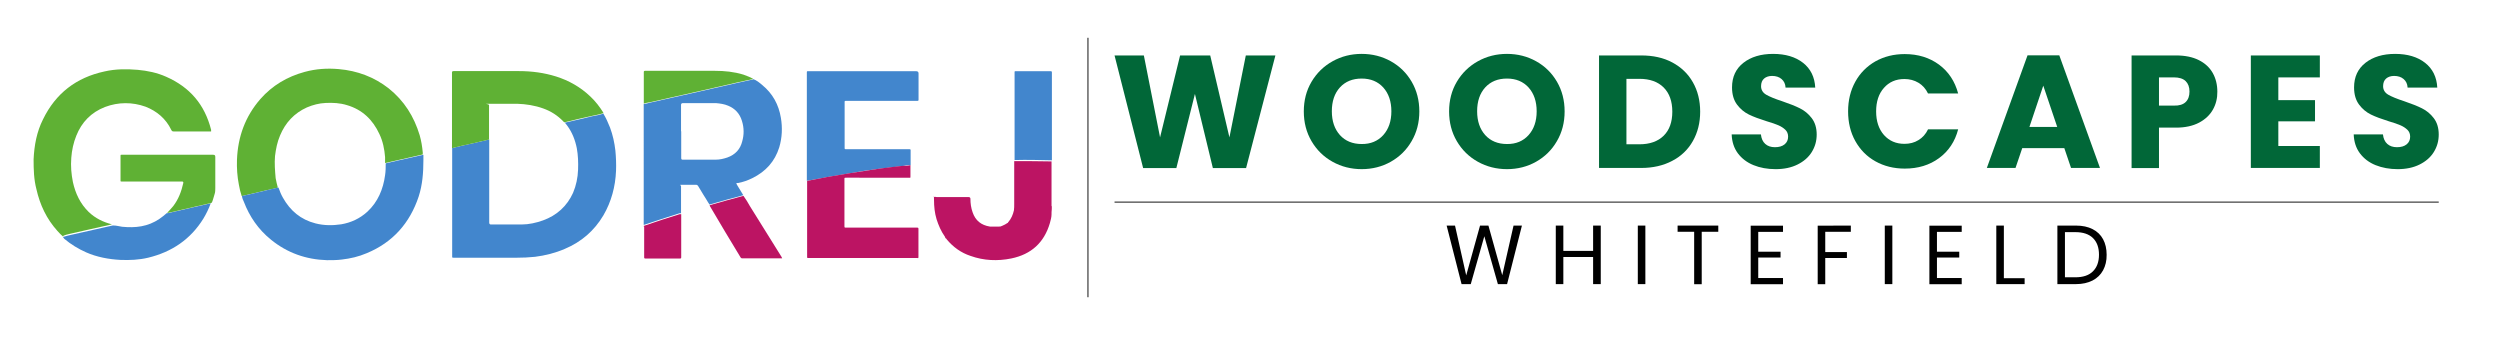 <?xml version="1.0" encoding="utf-8"?>
<!-- Generator: Adobe Illustrator 28.6.0, SVG Export Plug-In . SVG Version: 9.03 Build 54939)  -->
<svg version="1.0" id="Layer_1" xmlns="http://www.w3.org/2000/svg" xmlns:xlink="http://www.w3.org/1999/xlink" x="0px" y="0px"
	 viewBox="0 0 2746.2 371.2" style="enable-background:new 0 0 2746.2 371.2;" xml:space="preserve">
<style type="text/css">
	.st0{fill:#4286CD;}
	.st1{fill:#BC1463;}
	.st2{fill:#5FB134;}
	.st3{fill:none;stroke:#000000;stroke-miterlimit:10;}
	.st4{fill:#016738;}
</style>
<g>
	<g>
		<path class="st0" d="M886.3,199V80.6c0-2.8-0.3-2.4,2.8-2.4h117.1c1.9,0,2.8,0.8,2.8,2.4v29.2c0,0.7-0.3,1-1,1h-77.8
			c-2.8,0-2.4,0-2.4,2.4v49.7c0,0.7,0.3,1,1,1h69.1c2.8,0,2.4,0,2.4,2.4v15.2c-2.4,0-5.2,0-7.6,0.7c-9.1,1-17.7,2.1-26.4,3.1
			c-11.2,1.4-22.5,3.1-33.7,5.2c-15.2,2.4-30.6,5.2-45.5,8h-0.7l0,0L886.3,199z"/>
		<path class="st1" d="M1008.9,282.4c0,1-0.3,1.4-1.4,1H887.6c-0.7,0-1,0-1-1v-83.7c15.2-3.1,30.3-5.9,45.8-8.3
			c11.2-1.8,22.5-3.4,33.7-5.2c9.1-1,17.7-2.4,26.4-3.1c2.4,0,5.2,0,7.6-0.7v12.8c0,0.7,0,1.4-1,1H930c-2.8,0-2.4,0-2.4,2.4v50l0,0
			c0,2.8,0,2.4,2.1,2.4h76.4c3.1,0,2.8,0,2.8,2.8V282l0,0V282.4z"/>
	</g>
	<g>
		<path class="st2" d="M69.6,260.2c-2.4-2.1-4.5-4.2-6.6-6.6c-11.8-13.1-19.1-28.5-23-45.8c-2.8-10.7-3.1-21.5-3.1-32.7
			c0.7-15.2,3.4-30.3,10.4-44.1c13.9-28.5,36.5-45.8,67.4-52.5c12.2-2.8,24.3-2.8,36.5-1.8c10.7,1,21.2,3.1,31.3,7.6
			c26.1,11.5,42.4,30.6,49.4,58.3v1.8h-41c-1.4,0-2.1-0.3-2.8-1.8c-5.9-12.2-15.7-20.5-28.2-25.4c-14.6-5.2-29.8-5.2-44.5,0.3
			c-15.2,5.9-25.7,16.7-31.6,31.6c-3.1,7.6-4.9,16-5.5,24.3c-0.7,9.1,0,17.7,1.8,26.7c2.8,12.5,8,23.6,17.3,32.7
			c7.3,7,16,11.2,25.4,13.6h1.4h-1c-15.7,3.4-30.9,7-46.2,10.4c-2.4,0.7-5.2,1-7.6,2.4l0,0v0.7L69.6,260.2z"/>
		<path class="st0" d="M69.6,260.2c2.8-1,5.5-1.4,8-2.1c15.2-3.4,30.9-7,46.2-10.4h1c3.1,0,6.3,1,9.4,1.4c14.6,1.4,28.2,0,41-8.7
			c2.8-1.8,5.5-4.2,8-6.3h1.4c9.4-2.1,19.1-4.5,28.5-6.6c6.3-1.4,12.2-2.8,18.4-4.2c-2.1,5.9-4.9,11.5-8,16.7
			c-14.2,23-34.8,36.8-60.8,43.1c-10.1,2.4-20.1,2.8-30.6,2.4c-12.8-0.7-25.7-3.1-37.5-8.3c-8.7-3.9-16.7-8.7-24-14.9
			c-0.3-0.7-1-1-1.4-1.8l0,0L69.6,260.2z"/>
		<path class="st2" d="M231.9,223c-6.3,1.4-12.2,2.8-18.4,4.2c-9.4,2.1-19.1,4.5-28.5,6.6h-1.4c2.4-2.4,4.5-4.9,6.6-7.3
			c5.9-7.6,9.1-16.3,11.2-25.7c0-0.7,0-1-1-1.4h-67c-0.7,0-1,0-1-1V171c0-0.7,0-1,1-1h100.7c1.8,0,2.4,0.7,2.4,2.4v34
			c0,2.4,0,4.5-0.7,6.6c-1,3.1-1.8,6.6-3.1,9.7h-0.7L231.9,223L231.9,223z"/>
	</g>
	<g>
		<path class="st0" d="M1114.5,175.4V80.6c0-2.8-0.3-2.4,2.4-2.4h37.2c1,0,1.4,0.3,1.4,1.4v96.5c-13.6-0.3-27.1-0.7-41-0.3l0,0
			L1114.5,175.4z"/>
		<path class="st1" d="M1155.4,226.2c0,2.4,0,4.5-0.3,7v2.1c0,3.4-1,6.6-1.8,9.7c-6.3,21.5-20.5,34.4-42.4,38.9
			c-15.2,3.1-30.3,2.4-44.8-2.8c-10.4-3.4-19.1-9.7-26.1-18.1c0,0-0.3-0.7-0.7-1c-0.7,0-1-1-1.4-2.1c-4.2-5.9-7-12.5-9.1-19.1
			c-2.1-7-2.8-13.9-2.8-21.2c0-7.3-0.7-2.4,0-3.1c0.7-0.7,2.1,0,3.1,0h35.1c1,0,1.8,0.7,1.8,1.8c0,5.2,0.7,10.1,2.4,14.9
			c3.1,9.1,9.4,14.2,19.1,15.7h9.7c3.4,0,2.4-0.7,3.4-0.7c2.4-1,4.5-2.1,6.3-3.4h0.3c0,0,0-0.7,0.3-0.7c3.4-3.9,5.2-8.3,6.3-13.1
			c0.3-2.4,0.3-4.5,0.3-7v-47c13.6,0,27.4,0,41,0.3v50.4v-1l0,0L1155.4,226.2z"/>
	</g>
	<g>
		<path class="st0" d="M662.5,124.4c3.1,4.9,5.5,10.4,7.6,15.7c3.1,8.3,4.9,16.7,5.9,25.4c0.7,7.3,1,14.9,0.7,22.2
			c-0.7,17.3-5.2,34-13.9,48.9c-10.1,17-24.3,29.2-42.4,36.8c-10.4,4.5-21.5,7.3-32.7,8.7c-6.6,0.7-13.6,1-20.1,1h-69.5
			c-1,0-1.4,0-1.4-1V162.6c8-1.8,16-3.9,24-5.5c5.5-1.4,11.2-2.4,16.7-3.9v91.3c0,1.4,0.7,2.1,1.8,2.1h33.7c8,0,16-1.8,23.6-4.5
			c15.2-5.5,26.4-15.7,33-30.3c3.4-8,5.2-16.7,5.5-25.4c0.3-8,0-16-1.4-23.6c-1.8-9.1-5.2-17.7-10.7-25c-0.7-1-1.8-2.1-2.4-3.1
			c0.3,0,0.7-0.3,1.4-0.3c9.4-2.1,18.8-4.2,28.2-6.6c4.5-0.7,9.1-1.8,13.1-3.1h-0.7L662.5,124.4z"/>
		<path class="st2" d="M662.5,124.4c-4.2,1.4-8.7,2.1-13.1,3.1c-9.4,2.1-18.8,4.2-28.2,6.6c-0.3,0-0.7,0-1.4,0.3
			c-0.3-0.3-0.7-0.7-1-1c-6.3-6.6-13.6-11.2-21.9-14.2c-9.4-3.4-19.1-4.9-28.8-5.2h-29.5c-9.7,0-1.4,0-1.4,1.4v37.9
			c-5.5,1.4-11.2,2.4-16.7,3.9c-8,1.8-16,3.4-24,5.5V79.5c0-1,0.7-1.4,1.8-1.4h71.9c13.9,0,27.4,1.8,40.6,5.9
			c14.2,4.5,27.1,11.8,37.9,22.2c5.5,5.2,10.1,11.2,13.9,17.3c0,0.3,0.3,0.7,0.3,1l0,0L662.5,124.4z"/>
	</g>
	<g>
		<path class="st0" d="M827.2,86.8c3.9,1.4,7,3.9,10.1,6.6c11.5,9.4,18.1,21.5,20.5,36.1c1.8,10.7,1.4,21.5-1.8,32.3
			c-4.9,15.7-14.9,26.7-29.8,34c-4.9,2.4-10.1,4.2-15.2,5.2h-2.1c0,0.7,0.3,1.4,0.7,2.1c2.4,3.9,4.5,7.6,7,11.5h-0.7
			c-12.2,3.1-24.3,6.6-36.5,10.1c-2.4-3.4-4.5-7.6-7-11.2c-1.8-3.1-3.9-6.3-5.5-9.1c-0.7-1-1-1.4-2.4-1.4h-14.6
			c-4.9,0-1.8,0-1.8,1.8v29.5h-1.8c-13.1,4.2-26.1,8.3-39.2,12.8V114.3c2.1-0.3,4.2-0.7,6.3-1.4c16-3.4,31.6-7.3,47.6-10.7
			c16.7-3.9,33.7-7.6,50.4-11.5c5.2-1,10.4-2.4,15.7-3.4h0.3L827.2,86.8L827.2,86.8z M748.3,144.1v29.5c0,1,0.3,1.8,1.4,1.8h36.5
			c4.5,0,8.7-1,12.8-2.4c8.7-3.1,14.2-9.1,16.3-17.7c2.1-7.3,2.1-14.9-0.3-22.5c-2.4-8-7.6-13.6-15.2-16.7
			c-4.2-1.8-8.7-2.4-13.1-2.8h-36.8c-1,0-1.8,0.7-1.8,1.8v29.2L748.3,144.1L748.3,144.1z"/>
		<path class="st1" d="M779.6,225.4c12.2-3.4,24.3-7,36.5-10.1h0.7c2.4,3.4,4.9,7.3,7,11.2c11.5,18.4,23,36.8,34.4,55.2
			c0.3,0.7,0.7,1,1,2.1h-43.1c-1.4,0-2.1,0-2.8-1.4c-11.2-18.4-22.2-36.8-33-55.2c0,0-0.7-1-0.7-1.4l0,0v-0.4L779.6,225.4
			L779.6,225.4z"/>
		<path class="st2" d="M827.2,86.8c-5.2,1-10.4,2.4-15.7,3.4c-16.7,3.9-33.7,7.6-50.4,11.5c-16,3.4-31.6,7.3-47.6,10.7
			c-2.1,0.3-4.2,0.7-6.3,1.4V79.2c0-1,0.3-1.4,1.4-1.4h76.8c10.4,0,20.9,1,31.3,4.2c3.4,1.4,7,2.4,10.4,4.5l0,0V86.8z"/>
		<path class="st1" d="M707.3,248.1c12.8-4.5,26.1-8.7,39.2-12.8h1.8v47.3c0,1-0.3,1.4-1.4,1.4h-37.9c-1,0-1.4-0.3-1.4-1.4v-33.7
			h-0.4V248.1L707.3,248.1z"/>
	</g>
	<g>
		<path class="st2" d="M265.5,215.4c-1.4-4.2-2.4-8.3-3.1-12.5c-1.8-9.1-2.4-18.1-2.1-27.4c1-25.4,9.1-47.6,25.7-66.7
			c13.1-14.9,29.5-24.6,48.6-29.8c12.5-3.4,24.6-4.2,37.5-3.1c20.5,1.8,38.9,8.7,54.9,21.2c17,13.6,27.8,30.9,34,51.4
			c1.8,6.3,2.8,12.5,3.4,19.1v2.1c-9.4,2.1-18.8,4.2-27.8,6.3c-4.5,1-9.1,2.1-13.6,3.1v-6.6c-0.7-8.7-2.4-17.3-6.3-25.4
			c-7.3-15.7-18.8-26.7-35.5-31.6c-7.6-2.4-15.7-2.8-23.6-2.4c-7,0.3-13.9,2.1-20.5,4.9c-13.9,6.3-23.6,16.7-29.5,30.9
			c-3.1,7.3-4.5,14.6-5.5,22.5c-0.7,8,0,16.3,0.7,24.3c0.7,3.4,1.4,7,2.4,10.4c-4.2,1-8,2.1-12.2,2.8
			C283.9,211.2,274.5,213.3,265.5,215.4L265.5,215.4z"/>
		<path class="st0" d="M265.5,215.4c9.4-2.1,18.8-4.2,28.2-6.6c4.2-1,8-2.1,12.2-2.8c1.4,3.9,2.8,7.6,4.9,11.2
			c8,14.2,19.4,24,35.8,28.2c9.4,2.4,18.8,2.4,28.2,1c10.7-1.8,20.5-6.3,28.8-13.9c11.5-10.7,17.3-24.6,19.4-40
			c0.7-4.5,0.7-8.7,0.7-13.1c4.5-1,9.1-2.1,13.6-3.1c9.4-2.1,18.8-4.2,27.8-6.3v5.9c0,13.6-1,27.1-5.2,40
			c-9.7,29.2-28.5,50.4-57,62.2c-9.1,3.9-18.1,5.9-27.4,7c-5.5,0.7-10.7,0.7-16.3,0.7c-23-0.7-43.7-8-61.5-22.5
			c-13.9-11.2-23.6-25.4-29.8-41.6c-1-2.1-1.8-3.9-2.1-6.3l0,0l0,0l0,0L265.5,215.4L265.5,215.4z"/>
	</g>
</g>
<line class="st3" x1="1195.1" y1="41.5" x2="1195.1" y2="326.5"/>
<g>
	<g>
		<path class="st4" d="M1401,60.9l-32.2,123.7h-36.5l-19.7-81.4l-20.4,81.4h-36.5l-31.4-123.7h32.2l17.8,90l22-90h33.1l21.1,90
			l18-90C1368.5,60.9,1401,60.9,1401,60.9z"/>
		<path class="st4" d="M1463.8,177.7c-9.7-5.4-17.4-12.9-23.1-22.6c-5.7-9.7-8.5-20.6-8.5-32.7s2.8-23,8.5-32.6s13.4-17.1,23.1-22.5
			s20.3-8.1,32-8.1c11.6,0,22.3,2.7,32,8.1s17.3,12.9,22.9,22.5s8.4,20.5,8.4,32.6s-2.8,23-8.5,32.7c-5.6,9.7-13.3,17.2-22.9,22.6
			c-9.6,5.4-20.3,8.1-31.9,8.1C1484.2,185.8,1473.5,183.1,1463.8,177.7z M1519.5,148.4c5.9-6.6,8.9-15.3,8.9-26.1
			c0-10.9-3-19.6-8.9-26.2c-5.9-6.5-13.8-9.8-23.7-9.8c-10,0-17.9,3.2-23.9,9.7c-5.9,6.5-8.9,15.2-8.9,26.2c0,10.9,3,19.6,8.9,26.2
			c5.9,6.5,13.9,9.8,23.9,9.8C1505.6,158.3,1513.5,155,1519.5,148.4z"/>
		<path class="st4" d="M1623.4,177.7c-9.7-5.4-17.4-12.9-23.1-22.6c-5.7-9.7-8.5-20.6-8.5-32.7s2.8-23,8.5-32.6s13.4-17.1,23.1-22.5
			s20.3-8.1,32-8.1c11.6,0,22.3,2.7,32,8.1s17.3,12.9,22.9,22.5s8.4,20.5,8.4,32.6s-2.8,23-8.5,32.7c-5.6,9.7-13.3,17.2-22.9,22.6
			c-9.6,5.4-20.3,8.1-31.9,8.1S1633.1,183.1,1623.4,177.7z M1679.1,148.4c5.9-6.6,8.9-15.3,8.9-26.1c0-10.9-3-19.6-8.9-26.2
			c-5.9-6.5-13.8-9.8-23.7-9.8c-10,0-17.9,3.2-23.9,9.7c-5.9,6.5-8.9,15.2-8.9,26.2c0,10.9,3,19.6,8.9,26.2
			c5.9,6.5,13.9,9.8,23.9,9.8C1665.3,158.3,1673.1,155,1679.1,148.4z"/>
		<path class="st4" d="M1837,68.6c9.7,5.2,17.3,12.4,22.6,21.8c5.3,9.3,8,20.1,8,32.3c0,12.1-2.7,22.8-8,32.2s-12.9,16.7-22.7,21.8
			c-9.8,5.2-21.2,7.8-34.1,7.8h-46.3V60.9h46.3C1815.9,60.9,1827.3,63.4,1837,68.6z M1827.5,149.1c6.3-6.2,9.5-15,9.5-26.4
			s-3.2-20.3-9.5-26.6s-15.2-9.5-26.6-9.5h-14.3v71.9h14.3C1812.3,158.5,1821.2,155.3,1827.5,149.1z"/>
		<path class="st4" d="M1926.2,181.4c-7.2-2.9-12.9-7.3-17.2-13c-4.3-5.8-6.5-12.7-6.8-20.8h32.1c0.5,4.6,2.1,8.1,4.8,10.5
			c2.7,2.4,6.2,3.6,10.6,3.6c4.5,0,8-1,10.6-3.1s3.9-4.9,3.9-8.5c0-3.1-1-5.6-3.1-7.6s-4.6-3.6-7.6-4.9c-3-1.3-7.3-2.8-12.8-4.4
			c-8-2.5-14.5-4.9-19.6-7.4c-5.1-2.5-9.4-6.1-13-10.9s-5.5-11.1-5.5-18.9c0-11.5,4.2-20.5,12.5-27s19.2-9.8,32.6-9.8
			c13.6,0,24.6,3.3,32.9,9.8s12.8,15.6,13.4,27.2h-32.6c-0.2-4-1.7-7.1-4.4-9.4c-2.7-2.3-6.2-3.4-10.4-3.4c-3.6,0-6.6,1-8.8,2.9
			c-2.2,1.9-3.3,4.7-3.3,8.4c0,4,1.9,7.1,5.6,9.3c3.8,2.2,9.6,4.6,17.6,7.2c8,2.7,14.5,5.3,19.5,7.8s9.3,6,12.9,10.7
			s5.5,10.7,5.5,18.1c0,7-1.8,13.4-5.4,19.2s-8.8,10.3-15.6,13.7c-6.8,3.4-14.9,5.1-24.1,5.1
			C1941.4,185.8,1933.3,184.3,1926.2,181.4z"/>
		<path class="st4" d="M2038,89.8c5.3-9.6,12.7-17,22.1-22.4c9.5-5.3,20.2-8,32.2-8c14.7,0,27.2,3.9,37.7,11.6
			c10.5,7.8,17.4,18.3,21,31.7h-33.1c-2.5-5.2-6-9.1-10.5-11.8c-4.5-2.7-9.7-4.1-15.4-4.1c-9.3,0-16.8,3.2-22.5,9.7
			c-5.8,6.5-8.6,15.1-8.6,25.9s2.9,19.4,8.6,25.9c5.8,6.5,13.3,9.7,22.5,9.7c5.8,0,10.9-1.3,15.4-4.1c4.5-2.7,8-6.6,10.5-11.8h33.1
			c-3.5,13.4-10.5,23.9-21,31.6c-10.5,7.7-23,11.5-37.7,11.5c-12,0-22.7-2.7-32.2-8s-16.8-12.8-22.1-22.3s-7.9-20.4-7.9-32.6
			C2030.1,110.3,2032.7,99.4,2038,89.8z"/>
		<path class="st4" d="M2267.6,162.7h-46.2l-7.4,21.8h-31.5l44.7-123.7h34.9l44.7,123.7H2275L2267.6,162.7z M2259.8,139.4
			l-15.3-45.3l-15.2,45.3H2259.8z"/>
		<path class="st4" d="M2430.9,120.3c-3.3,5.9-8.3,10.7-15.2,14.4c-6.8,3.6-15.3,5.5-25.4,5.5h-18.7v44.4h-30.1V60.9h48.8
			c9.9,0,18.2,1.7,25,5.1c6.8,3.4,11.9,8.1,15.3,14.1c3.4,6,5.1,12.9,5.1,20.6C2435.8,107.8,2434.2,114.4,2430.9,120.3z
			 M2400.9,112.1c2.8-2.7,4.2-6.5,4.2-11.5s-1.4-8.7-4.2-11.5c-2.8-2.7-7.1-4.1-12.9-4.1h-16.4v31h16.4
			C2393.8,116.2,2398.1,114.8,2400.9,112.1z"/>
		<path class="st4" d="M2502.7,85v25h40.3v23.3h-40.3v27.1h45.6v24.1h-75.8V60.9h75.8V85H2502.7z"/>
		<path class="st4" d="M2609.5,181.4c-7.2-2.9-12.9-7.3-17.2-13c-4.3-5.8-6.5-12.7-6.8-20.8h32.1c0.5,4.6,2.1,8.1,4.8,10.5
			s6.2,3.6,10.6,3.6c4.5,0,8-1,10.6-3.1s3.9-4.9,3.9-8.5c0-3.1-1-5.6-3.1-7.6s-4.6-3.6-7.6-4.9c-3-1.3-7.3-2.8-12.8-4.4
			c-8-2.5-14.5-4.9-19.6-7.4c-5.1-2.5-9.4-6.1-13-10.9s-5.5-11.1-5.5-18.9c0-11.5,4.2-20.5,12.5-27s19.2-9.8,32.6-9.8
			c13.6,0,24.6,3.3,32.9,9.8c8.3,6.5,12.8,15.6,13.4,27.2h-32.6c-0.2-4-1.7-7.1-4.4-9.4s-6.2-3.4-10.4-3.4c-3.6,0-6.6,1-8.8,2.9
			s-3.3,4.7-3.3,8.4c0,4,1.9,7.1,5.6,9.3c3.8,2.2,9.6,4.6,17.6,7.2c8,2.7,14.5,5.3,19.5,7.8s9.3,6,12.9,10.7
			c3.6,4.7,5.5,10.7,5.5,18.1c0,7-1.8,13.4-5.4,19.2c-3.6,5.8-8.8,10.3-15.6,13.7s-14.9,5.1-24.1,5.1
			C2624.8,185.8,2616.7,184.3,2609.5,181.4z"/>
	</g>
	<g>
		<path d="M1671.8,247.8l-16.3,64.3h-10.1l-14.9-52.6l-14.9,52.6h-10.1l-16.4-64.3h9.2l12.3,54.7l15.2-54.7h9.2l15.2,54.5l12.4-54.5
			L1671.8,247.8L1671.8,247.8z"/>
		<path d="M1758.4,247.8v64.3h-8.4v-29.8h-32.7v29.8h-8.3v-64.3h8.3v27.8h32.7v-27.8H1758.4z"/>
		<path d="M1807.4,247.8v64.3h-8.3v-64.3H1807.4z"/>
		<path d="M1887.5,247.8v6.8h-18.2v57.6h-8.3v-57.6h-18.2v-6.8H1887.5z"/>
		<path d="M1931.4,254.5v22h24.5v6.4h-24.5v22.5h27.2v6.8h-35.5v-64.3h35.5v6.8h-27.2V254.5z"/>
		<path d="M2033.1,247.8v6.8H2005v22.3h23.8v6.5H2005v28.8h-8.3v-64.3L2033.1,247.8L2033.1,247.8z"/>
		<path d="M2078.7,247.8v64.3h-8.3v-64.3H2078.7z"/>
		<path d="M2127.7,254.5v22h24.5v6.4h-24.5v22.5h27.2v6.8h-35.5v-64.3h35.5v6.8h-27.2V254.5z"/>
		<path d="M2201.2,305.6h22.8v6.5h-31.1v-64.3h8.3V305.6z"/>
		<path d="M2310.2,296.9c-2.6,4.8-6.5,8.6-11.5,11.2c-5.1,2.6-11.2,4-18.3,4H2260v-64.3h20.4c7.1,0,13.2,1.3,18.3,3.9
			c5.1,2.6,8.9,6.3,11.5,11.1s3.9,10.5,3.9,17.1C2314.2,286.4,2312.8,292.1,2310.2,296.9z M2299,298.1c4.4-4.3,6.7-10.4,6.7-18.3
			s-2.2-13.9-6.6-18.3c-4.4-4.3-10.8-6.5-19.3-6.5h-11.5v49.6h11.5C2288.1,304.6,2294.6,302.5,2299,298.1z"/>
	</g>
	<line class="st3" x1="1224.3" y1="222" x2="2678.9" y2="222"/>
</g>
</svg>
